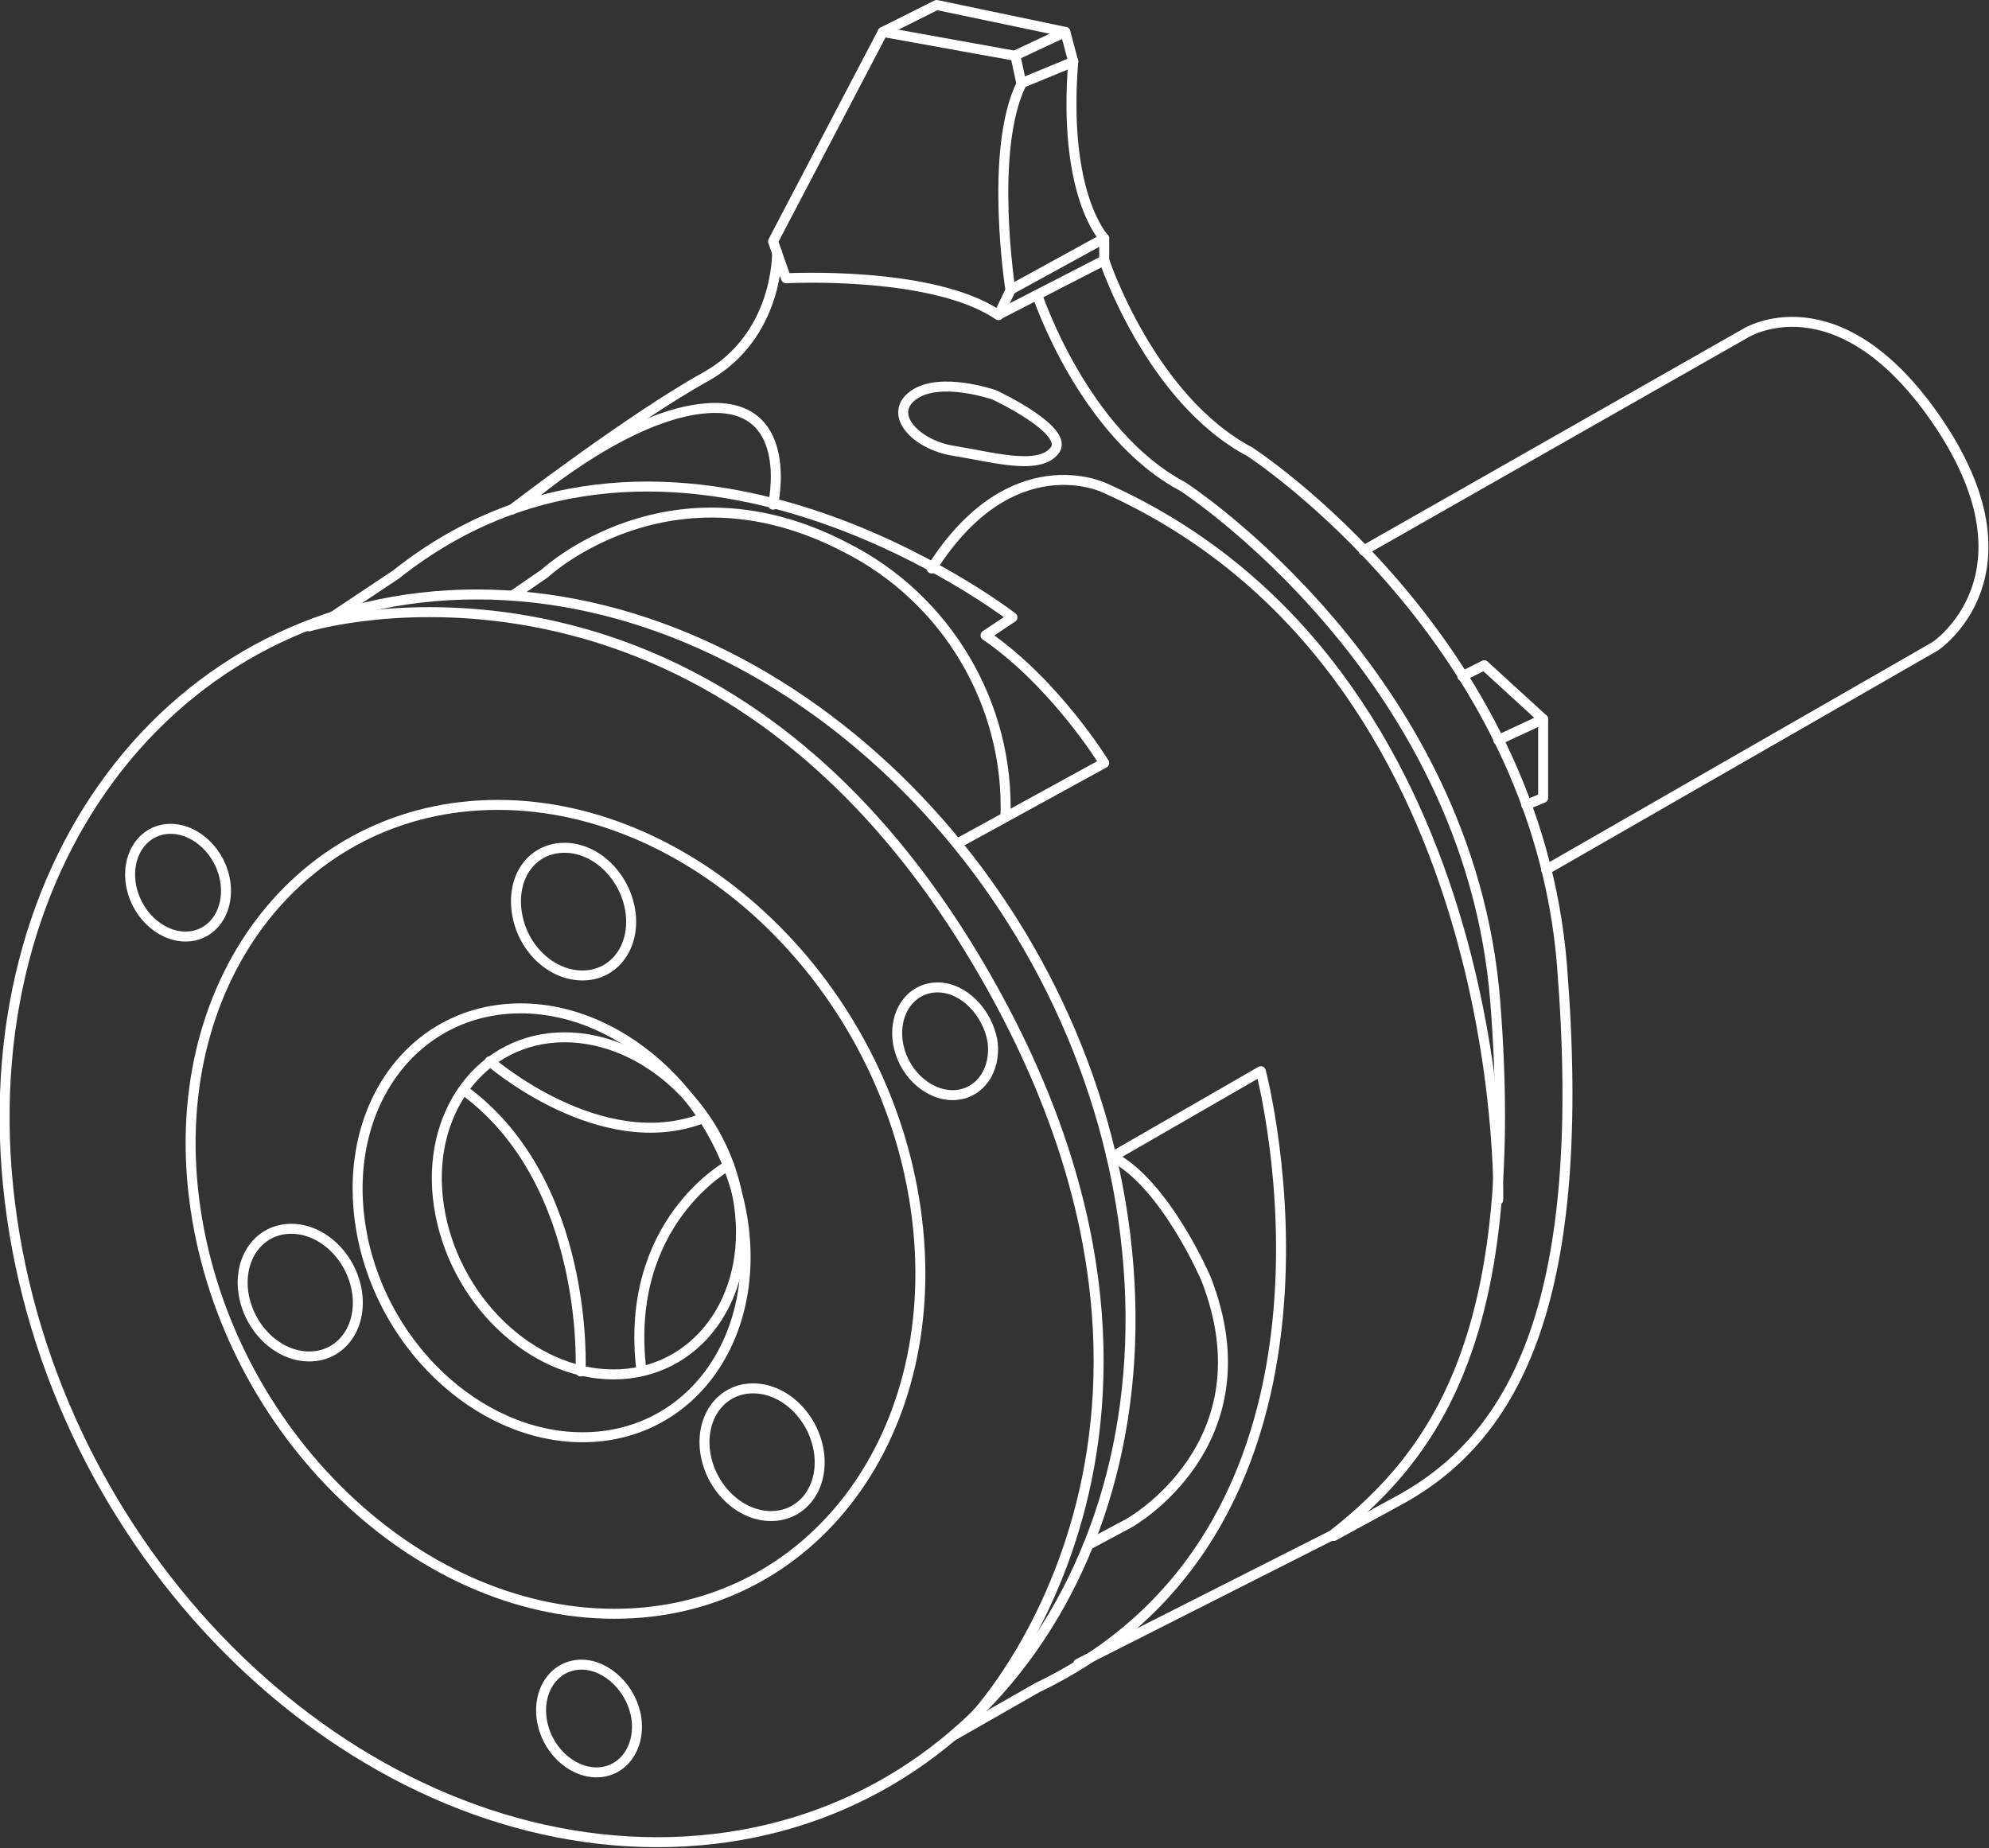 <?xml version="1.0" encoding="utf-8"?>
<!-- Generator: Adobe Illustrator 21.0.0, SVG Export Plug-In . SVG Version: 6.00 Build 0)  -->
<svg version="1.1" id="Layer_1" xmlns="http://www.w3.org/2000/svg" xmlns:xlink="http://www.w3.org/1999/xlink" x="0px" y="0px"
	 viewBox="0 0 199.4 185.3" style="enable-background:new 0 0 199.4 185.3;" xml:space="preserve">
<rect x="0" y="0" width="199.4" height="185.3" fill="#333333" stroke="none"/>
<style type="text/css">
	.st0{fill:none;stroke:#FFFFFF;stroke-linecap:round;stroke-linejoin:round;}
</style>
<title>rolkop</title>
<g id="Layer_2">
	<g id="rol">
		<path class="st0" d="M96.3,84.4l14.4-7.9c0,0-4.9-8-11.9-12.8l2.7-1.8c0,0-34-26.4-61.8-4.3L33.1,62"/>
		<path class="st0" d="M112,115.7l14.4-8.3c0,0,12,45.3-22.4,61.8l-8.4,4.8"/>
		<path class="st0" d="M88.5,3.2l-11,21l1.3,3.7c0,0,14.7-0.8,21.3,3.7l1.2-2.5c0,0-2.2-14,1.1-20.7l-0.6-2.8L88.5,3.2z"/>
		<polyline class="st0" points="101.9,5.5 106.8,3.2 107.6,6.2 102.5,8.3 		"/>
		<polyline class="st0" points="106.8,3.2 93.9,0.5 88.5,3.2 		"/>
		<polyline class="st0" points="101.4,29 110.7,23.9 110.7,26.1 100.2,31.5 		"/>
		<path class="st0" d="M110.7,23.9c0,0-4.2-4.3-3.1-17.8"/>
		<path class="st0" d="M77.9,25.3c0,0,0.2,8.4-7.2,12.5S51.3,51.1,51.3,51.1"/>
		<path class="st0" d="M104,29.6c0,0,4.6,13.9,14.6,19.2c0,0,28.7,18.6,31.3,51.6s-5.7,45.2-16.3,53.5l-25.5,12.9"/>
		<path class="st0" d="M110.7,26.1c0,0,4.6,13.9,14.6,19.2c0,0,28.7,18.6,31.3,51.6s-4.4,47-16.3,53.5l-6.6,3.6"/>
		<polyline class="st0" points="153,80.7 154.7,80 154.7,72.1 150.2,74.2 		"/>
		<polyline class="st0" points="154.7,72.1 148.8,66.7 146.6,67.8 		"/>
		<path class="st0" d="M155,87.2L194,64.8c0,0,10.9-7.2,0-22.9c-9.9-14.2-19-8.5-19-8.5l-38.3,21.8"/>
		<path class="st0" d="M150.2,120.3c0,0,1.3-53.2-39.5-71.4c0,0-9.3-4.5-17.3,8.1"/>
		<path class="st0" d="M77.5,50.6c0,0,2.2-9.7-5.8-9.7s-18.2,8.7-18.2,8.7"/>
		<path class="st0" d="M99.7,39.6c0,0-5.4-1.9-8.1,0s0.2,5,4,5.6s8.5,2,10.1,0C107.4,43.2,99.7,39.6,99.7,39.6z"/>
		<path class="st0" d="M-22,165.7"/>
		<path class="st0" d="M74.5,122.6c1.7,11.9-5.5,21.5-16.1,21.5s-20.6-9.6-22.3-21.5s5.5-21.5,16.1-21.5S72.8,110.8,74.5,122.6z"/>
		<path class="st0" d="M82.1,145.6c0.5,3.5-1.6,6.4-4.8,6.4s-6.1-2.9-6.6-6.4s1.6-6.4,4.8-6.4S81.6,142.1,82.1,145.6z"/>
		<path class="st0" d="M63.2,91.4c0.5,3.5-1.6,6.4-4.8,6.4s-6.1-2.8-6.6-6.4s1.6-6.4,4.8-6.4S62.7,87.9,63.2,91.4z"/>
		<path class="st0" d="M35.8,129.6c0.5,3.5-1.6,6.4-4.8,6.4s-6.1-2.9-6.6-6.4s1.6-6.4,4.8-6.4S35.3,126.1,35.8,129.6z"/>
		<path class="st0" d="M91.8,121.2c3.2,22.4-10.3,40.6-30.2,40.6s-38.7-18.2-42-40.6S30,80.7,49.9,80.7S88.6,98.8,91.8,121.2z"/>
		<path class="st0" d="M112.6,122.2c5,34.5-15.9,62.5-46.7,62.5s-59.7-28-64.7-62.6s15.9-62.5,46.6-62.5S107.6,87.7,112.6,122.2z"/>
		<path class="st0" d="M31,62.8c0,0,40.2-12.1,67.3,34.2s-0.8,75.3-0.8,75.3"/>
		<path class="st0" d="M74.1,120.9c1.3,9.3-4.3,16.9-12.6,16.9s-16.1-7.6-17.5-16.9S48.3,104,56.6,104S72.8,111.5,74.1,120.9z"/>
		<path class="st0" d="M49.1,106.4c0,0,11.1,9.7,21.4,5.7"/>
		<path class="st0" d="M73.1,116.8c0,0-10.6,5.7-8.8,20.6"/>
		<path class="st0" d="M58.2,137.5c0,0,1-18.9-11.7-28.2"/>
		<path class="st0" d="M22.6,88.5c0.4,3-1.4,5.4-4,5.4s-5.1-2.4-5.5-5.4s1.4-5.4,4-5.4S22.2,85.5,22.6,88.5z"/>
		<path class="st0" d="M63.8,172.3c0.4,3-1.4,5.4-4,5.4s-5.1-2.4-5.5-5.4s1.4-5.4,4-5.4S63.4,169.4,63.8,172.3z"/>
		<path class="st0" d="M99.5,104.4c0.4,3-1.4,5.4-4,5.4s-5.1-2.4-5.5-5.4s1.4-5.4,4-5.4S99,101.5,99.5,104.4z"/>
		<path class="st0" d="M109.1,154.9l4.1-2.2c0,0,14.2-7.9,7.7-24.5c0,0-4.1-9.6-9.5-12.3"/>
		<path class="st0" d="M100.8,81.9c0.4-11.3-5.9-21.9-16-27c-17.6-9.2-30.2,2.6-30.2,2.6l-3.2,2.2"/>
	</g>
</g>
</svg>
